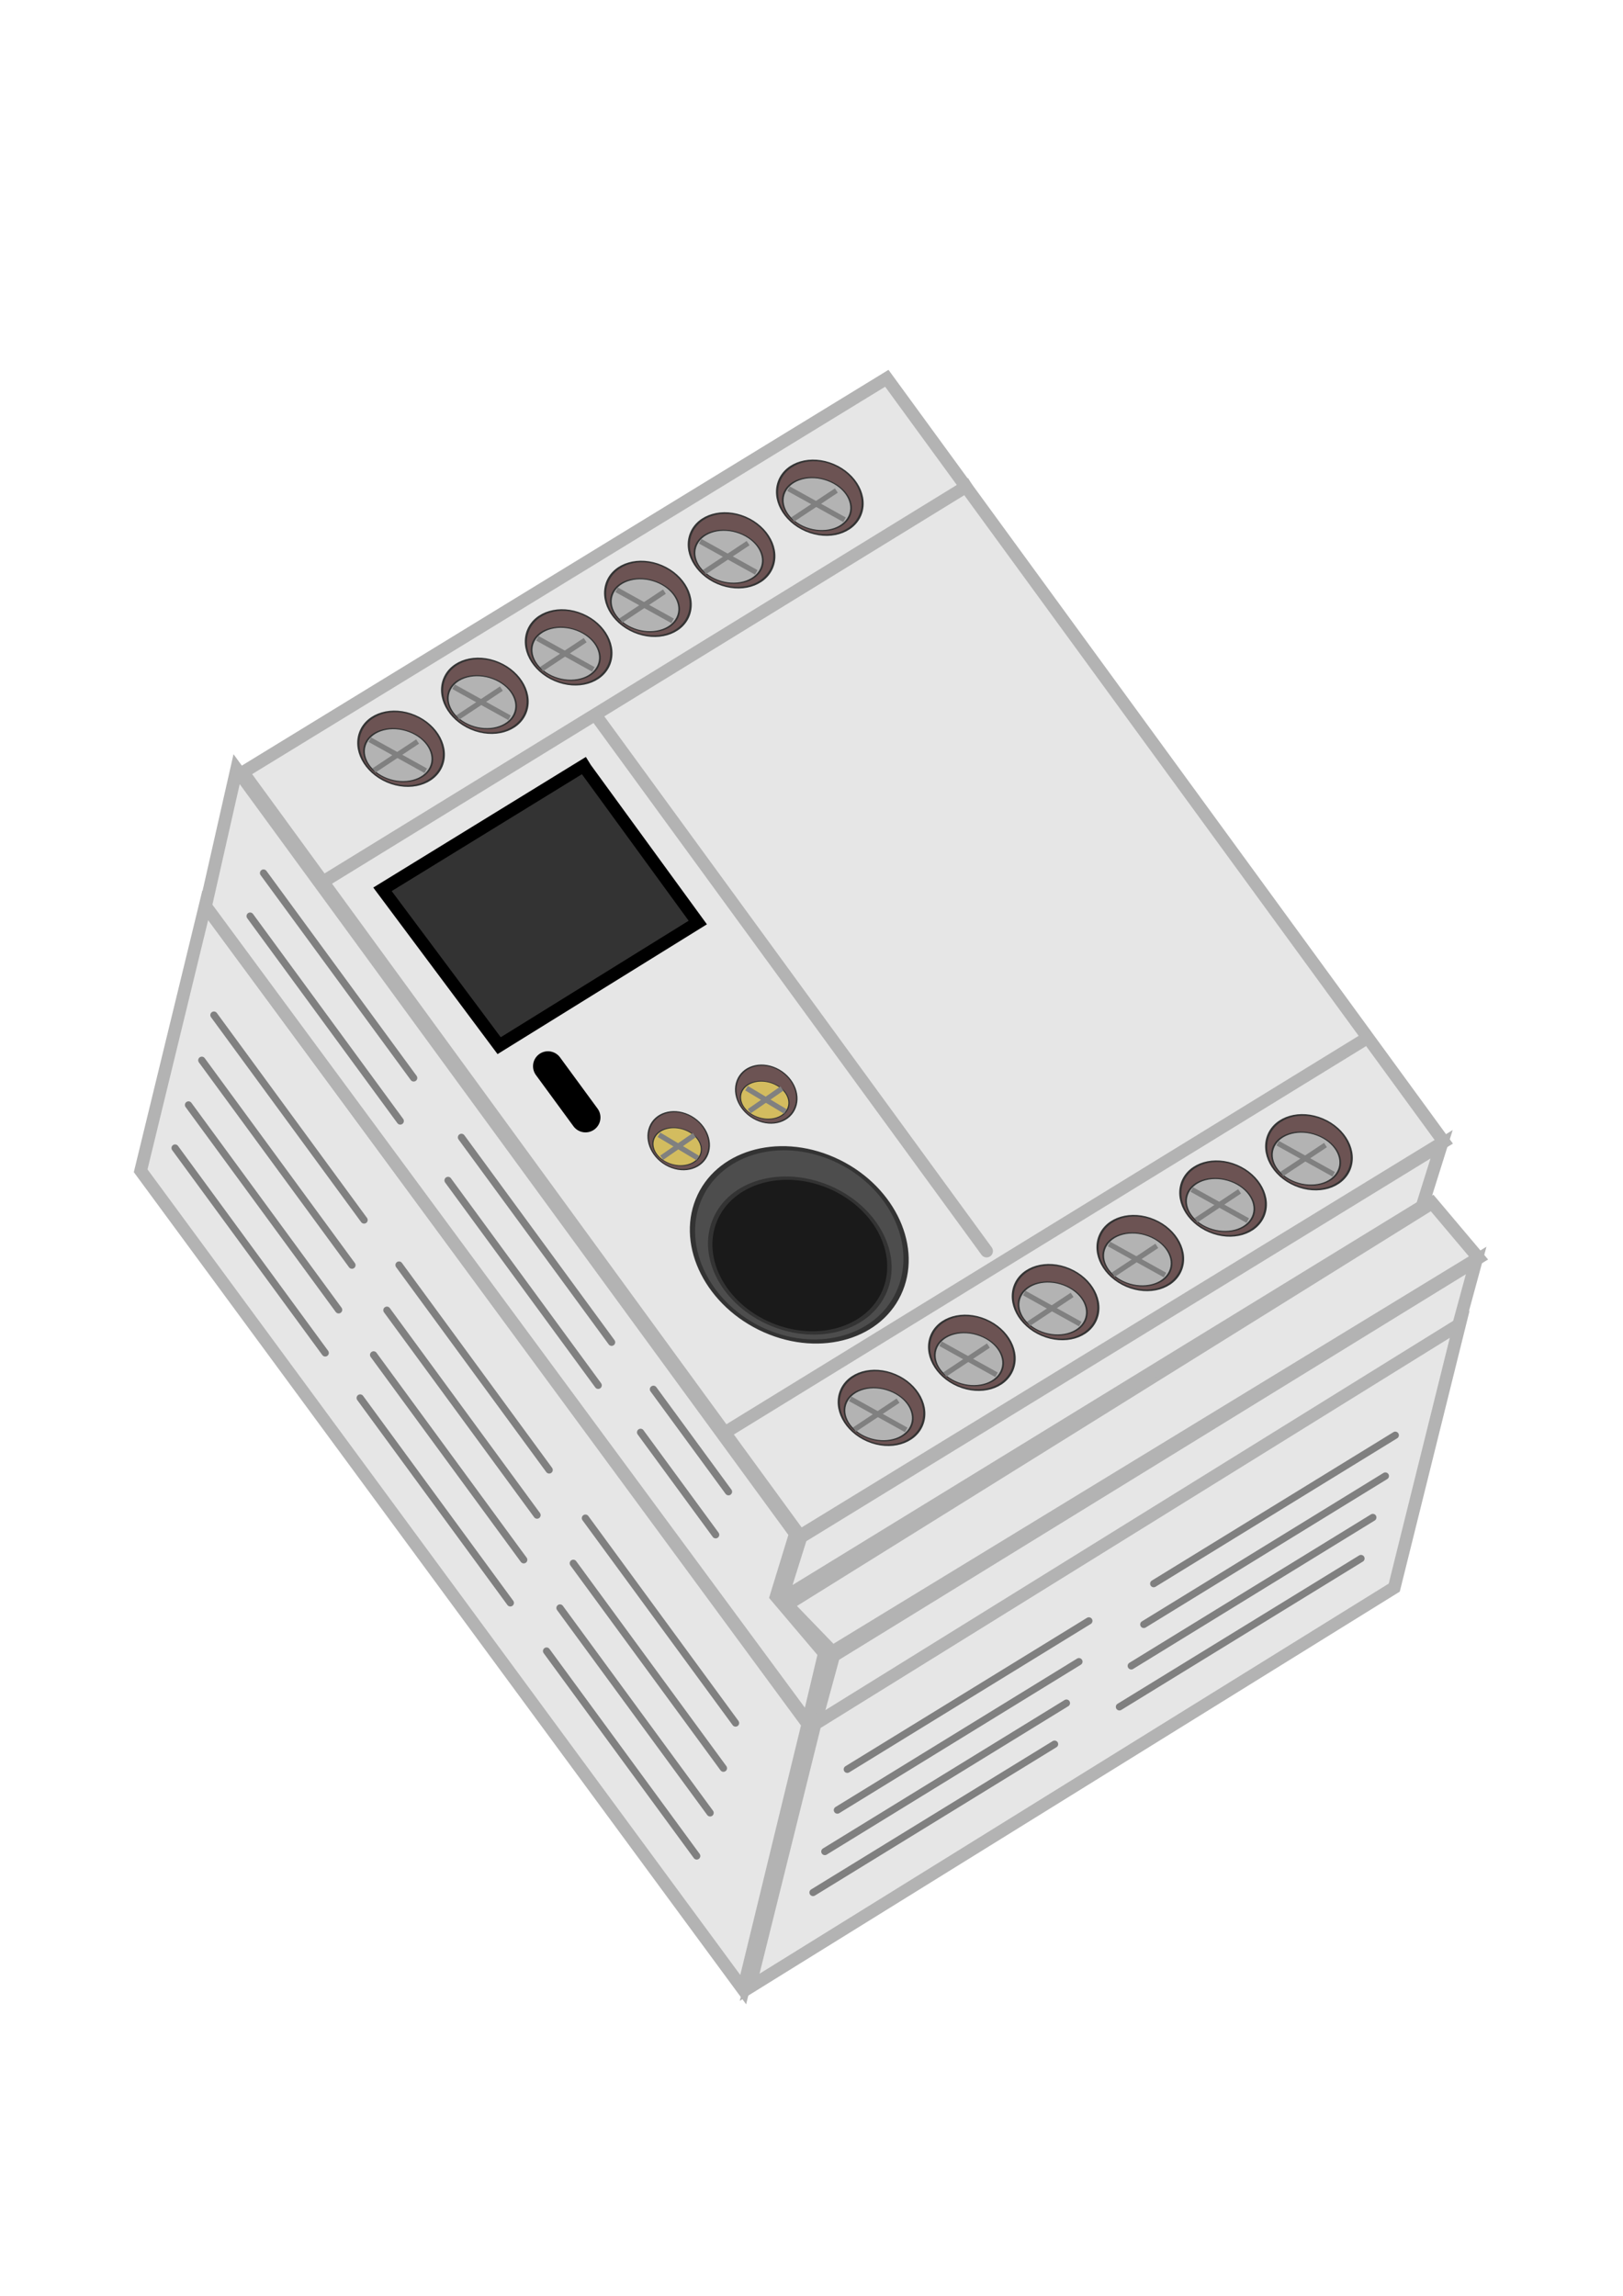 <?xml version="1.0" encoding="UTF-8" standalone="no"?>
<!-- Created with Inkscape (http://www.inkscape.org/) -->
<svg
    xmlns:inkscape="http://www.inkscape.org/namespaces/inkscape"
    xmlns:rdf="http://www.w3.org/1999/02/22-rdf-syntax-ns#"
    xmlns="http://www.w3.org/2000/svg"
    xmlns:cc="http://creativecommons.org/ns#"
    xmlns:dc="http://purl.org/dc/elements/1.1/"
    xmlns:sodipodi="http://sodipodi.sourceforge.net/DTD/sodipodi-0.dtd"
    xmlns:svg="http://www.w3.org/2000/svg"
    xmlns:ns1="http://sozi.baierouge.fr"
    xmlns:xlink="http://www.w3.org/1999/xlink"
    id="svg2"
    sodipodi:docname="FPXC14R.svg"
    viewBox="0 0 744.09 1052.4"
    version="1.1"
    inkscape:version="0.48.0 r9654"
  >
  <sodipodi:namedview
      id="base"
      bordercolor="#666666"
      inkscape:pageshadow="2"
      inkscape:window-y="-4"
      pagecolor="#ffffff"
      inkscape:window-height="719"
      inkscape:window-maximized="1"
      inkscape:zoom="0.24748737"
      inkscape:window-x="-4"
      showgrid="false"
      borderopacity="1.0"
      inkscape:current-layer="layer1"
      inkscape:cx="351.83882"
      inkscape:cy="487.87181"
      showguides="true"
      inkscape:guide-bbox="true"
      inkscape:window-width="1024"
      inkscape:pageopacity="0.0"
      inkscape:document-units="px"
  />
  <g
      id="layer1"
      inkscape:label="Layer 1"
      inkscape:groupmode="layer"
    >
    <g
        id="g6671"
        transform="translate(-12.122 64.65)"
      >
      <path
          id="path3800-4-0-8-5-1-2-9"
          d="m394.34 694.29 294.56-181.17-8.6 31.59-294.56 181.17z"
          sodipodi:nodetypes="ccccc"
          style="color:#000000;stroke:#b3b3b3;stroke-width:5.8;fill:#e6e6e6"
          inkscape:connector-curvature="0"
      />
      <path
          id="path3800-4-0-8-5-1-2-6-3"
          d="m668.7 486.78 21.256 25.178-296.2 180.55-20.839-21.578z"
          sodipodi:nodetypes="ccccc"
          style="color:#000000;stroke:#b3b3b3;stroke-width:5.8;fill:#e6e6e6"
          inkscape:connector-curvature="0"
      />
      <path
          id="path3800-4-0-8-5-1-2-6-33"
          d="m664.09 488.36 8.957-28.507-293.7 180.05-8.957 28.507z"
          sodipodi:nodetypes="ccccc"
          style="color:#000000;stroke:#b3b3b3;stroke-width:5.8;fill:#e6e6e6"
          inkscape:connector-curvature="0"
      />
      <g
          id="g5986"
        >
        <g
            id="g4792"
            transform="translate(-570.96 161.13)"
          >
          <path
              id="path3800-4-0-8-5-1-2-3-2"
              d="m989.66-52.382-295.18 180.62 255.36 349.98 295.16-180.62z"
              sodipodi:nodetypes="ccccc"
              style="color:#000000;stroke:#b3b3b3;stroke-width:5.8;fill:#e6e6e6"
              inkscape:connector-curvature="0"
          />
          <path
              id="path3800-4-0-8-5-1-2-6-31"
              d="m733.07 177.25 295.33-181.43"
              sodipodi:nodetypes="cc"
              style="color:#000000;stroke:#b3b3b3;stroke-width:5.8;fill:#e6e6e6"
              inkscape:connector-curvature="0"
          />
          <path
              id="path3800-4-0-8-5-1-2-6-31-9"
              d="m917.02 429.91 295.38-181.43"
              sodipodi:nodetypes="cc"
              style="color:#000000;stroke:#b3b3b3;stroke-width:5.8;fill:#e6e6e6"
              inkscape:connector-curvature="0"
          />
          <path
              id="path3800-4-0-8-5-1-2-3-2-5"
              d="m855.85 101.62c62.49 85.644 123.38 169.1 179.56 246.08 7.505 10.286 7.504 10.285 0 0z"
              sodipodi:nodetypes="cccc"
              style="color:#000000;stroke:#b3b3b3;stroke-width:5.8;fill:#e6e6e6"
              inkscape:connector-curvature="0"
          />
        </g
        >
        <g
            id="g5386"
          >
          <g
              id="g4864"
              transform="translate(0,-2)"
            >
            <path
                id="path4822"
                sodipodi:rx="23.75"
                sodipodi:ry="29.285715"
                style="color:#000000;stroke:#333333;stroke-width:1.19;fill:#6c5353"
                sodipodi:type="arc"
                d="m456.07 477.72c0 16.174-10.633 29.286-23.75 29.286s-23.75-13.112-23.75-29.286 10.633-29.286 23.75-29.286 23.75 13.112 23.75 29.286z"
                transform="matrix(.781 .333 -.217 .518 300.93 120.3)"
                sodipodi:cy="477.71933"
                sodipodi:cx="432.32144"
            />
            <path
                id="path4822-8"
                sodipodi:rx="23.75"
                sodipodi:ry="29.285715"
                style="color:#000000;stroke:#333333;stroke-width:1.19;fill:#b3b3b3"
                sodipodi:type="arc"
                d="m456.07 477.72c0 16.174-10.633 29.286-23.75 29.286s-23.75-13.112-23.75-29.286 10.633-29.286 23.75-29.286 23.75 13.112 23.75 29.286z"
                transform="matrix(.624 .236 -.173 .368 346.46 236.82)"
                sodipodi:cy="477.71933"
                sodipodi:cx="432.32144"
            />
            <path
                id="path4844"
                sodipodi:nodetypes="cc"
                style="stroke:#808080;stroke-width:2.372;fill:none"
                inkscape:connector-curvature="0"
                d="m520.55 507.56 25.685 14.256"
            />
            <path
                id="path4844-6"
                sodipodi:nodetypes="cc"
                style="stroke:#808080;stroke-width:2.372;fill:none"
                inkscape:connector-curvature="0"
                d="m522.51 521.66 19.971-13.244"
            />
          </g
          >
          <g
              id="g4864-0"
              transform="translate(-38.837 20.486)"
            >
            <path
                id="path4822-2"
                sodipodi:rx="23.75"
                sodipodi:ry="29.285715"
                style="color:#000000;stroke:#333333;stroke-width:1.19;fill:#6c5353"
                sodipodi:type="arc"
                d="m456.07 477.72c0 16.174-10.633 29.286-23.75 29.286s-23.75-13.112-23.75-29.286 10.633-29.286 23.75-29.286 23.75 13.112 23.75 29.286z"
                transform="matrix(.781 .333 -.217 .518 300.93 120.3)"
                sodipodi:cy="477.71933"
                sodipodi:cx="432.32144"
            />
            <path
                id="path4822-8-4"
                sodipodi:rx="23.75"
                sodipodi:ry="29.285715"
                style="color:#000000;stroke:#333333;stroke-width:1.19;fill:#b3b3b3"
                sodipodi:type="arc"
                d="m456.07 477.72c0 16.174-10.633 29.286-23.75 29.286s-23.75-13.112-23.75-29.286 10.633-29.286 23.75-29.286 23.75 13.112 23.75 29.286z"
                transform="matrix(.624 .236 -.173 .368 346.46 236.82)"
                sodipodi:cy="477.71933"
                sodipodi:cx="432.32144"
            />
            <path
                id="path4844-8"
                sodipodi:nodetypes="cc"
                style="stroke:#808080;stroke-width:2.372;fill:none"
                inkscape:connector-curvature="0"
                d="m520.55 507.56 25.685 14.256"
            />
            <path
                id="path4844-6-6"
                sodipodi:nodetypes="cc"
                style="stroke:#808080;stroke-width:2.372;fill:none"
                inkscape:connector-curvature="0"
                d="m522.51 521.66 19.971-13.244"
            />
          </g
          >
          <g
              id="g4864-5"
              transform="translate(-77.222 43.719)"
            >
            <path
                id="path4822-0"
                sodipodi:rx="23.75"
                sodipodi:ry="29.285715"
                style="color:#000000;stroke:#333333;stroke-width:1.19;fill:#6c5353"
                sodipodi:type="arc"
                d="m456.07 477.72c0 16.174-10.633 29.286-23.75 29.286s-23.75-13.112-23.75-29.286 10.633-29.286 23.75-29.286 23.75 13.112 23.75 29.286z"
                transform="matrix(.781 .333 -.217 .518 300.93 120.3)"
                sodipodi:cy="477.71933"
                sodipodi:cx="432.32144"
            />
            <path
                id="path4822-8-9"
                sodipodi:rx="23.75"
                sodipodi:ry="29.285715"
                style="color:#000000;stroke:#333333;stroke-width:1.19;fill:#b3b3b3"
                sodipodi:type="arc"
                d="m456.07 477.72c0 16.174-10.633 29.286-23.75 29.286s-23.75-13.112-23.75-29.286 10.633-29.286 23.75-29.286 23.75 13.112 23.75 29.286z"
                transform="matrix(.624 .236 -.173 .368 346.46 236.82)"
                sodipodi:cy="477.71933"
                sodipodi:cx="432.32144"
            />
            <path
                id="path4844-0"
                sodipodi:nodetypes="cc"
                style="stroke:#808080;stroke-width:2.372;fill:none"
                inkscape:connector-curvature="0"
                d="m520.55 507.56 25.685 14.256"
            />
            <path
                id="path4844-6-0"
                sodipodi:nodetypes="cc"
                style="stroke:#808080;stroke-width:2.372;fill:none"
                inkscape:connector-curvature="0"
                d="m522.51 521.66 19.971-13.244"
            />
          </g
          >
          <g
              id="g4864-6"
              transform="translate(-118.64 68.973)"
            >
            <path
                id="path4822-1"
                sodipodi:rx="23.75"
                sodipodi:ry="29.285715"
                style="color:#000000;stroke:#333333;stroke-width:1.19;fill:#6c5353"
                sodipodi:type="arc"
                d="m456.07 477.72c0 16.174-10.633 29.286-23.75 29.286s-23.75-13.112-23.75-29.286 10.633-29.286 23.75-29.286 23.75 13.112 23.75 29.286z"
                transform="matrix(.781 .333 -.217 .518 300.93 120.3)"
                sodipodi:cy="477.71933"
                sodipodi:cx="432.32144"
            />
            <path
                id="path4822-8-3"
                sodipodi:rx="23.75"
                sodipodi:ry="29.285715"
                style="color:#000000;stroke:#333333;stroke-width:1.19;fill:#b3b3b3"
                sodipodi:type="arc"
                d="m456.07 477.72c0 16.174-10.633 29.286-23.75 29.286s-23.75-13.112-23.75-29.286 10.633-29.286 23.75-29.286 23.75 13.112 23.75 29.286z"
                transform="matrix(.624 .236 -.173 .368 346.46 236.82)"
                sodipodi:cy="477.71933"
                sodipodi:cx="432.32144"
            />
            <path
                id="path4844-89"
                sodipodi:nodetypes="cc"
                style="stroke:#808080;stroke-width:2.372;fill:none"
                inkscape:connector-curvature="0"
                d="m520.55 507.56 25.685 14.256"
            />
            <path
                id="path4844-6-3"
                sodipodi:nodetypes="cc"
                style="stroke:#808080;stroke-width:2.372;fill:none"
                inkscape:connector-curvature="0"
                d="m522.51 521.66 19.971-13.244"
            />
          </g
          >
          <g
              id="g4864-4"
              transform="translate(37.955 -26.971)"
            >
            <path
                id="path4822-4"
                sodipodi:rx="23.75"
                sodipodi:ry="29.285715"
                style="color:#000000;stroke:#333333;stroke-width:1.19;fill:#6c5353"
                sodipodi:type="arc"
                d="m456.07 477.72c0 16.174-10.633 29.286-23.75 29.286s-23.75-13.112-23.75-29.286 10.633-29.286 23.75-29.286 23.75 13.112 23.75 29.286z"
                transform="matrix(.781 .333 -.217 .518 300.93 120.3)"
                sodipodi:cy="477.71933"
                sodipodi:cx="432.32144"
            />
            <path
                id="path4822-8-6"
                sodipodi:rx="23.75"
                sodipodi:ry="29.285715"
                style="color:#000000;stroke:#333333;stroke-width:1.19;fill:#b3b3b3"
                sodipodi:type="arc"
                d="m456.07 477.72c0 16.174-10.633 29.286-23.75 29.286s-23.75-13.112-23.75-29.286 10.633-29.286 23.75-29.286 23.75 13.112 23.75 29.286z"
                transform="matrix(.624 .236 -.173 .368 346.46 236.82)"
                sodipodi:cy="477.71933"
                sodipodi:cx="432.32144"
            />
            <path
                id="path4844-06"
                sodipodi:nodetypes="cc"
                style="stroke:#808080;stroke-width:2.372;fill:none"
                inkscape:connector-curvature="0"
                d="m520.55 507.56 25.685 14.256"
            />
            <path
                id="path4844-6-61"
                sodipodi:nodetypes="cc"
                style="stroke:#808080;stroke-width:2.372;fill:none"
                inkscape:connector-curvature="0"
                d="m522.51 521.66 19.971-13.244"
            />
          </g
          >
          <g
              id="g4864-8"
              transform="translate(77.331 -48.205)"
            >
            <path
                id="path4822-49"
                sodipodi:rx="23.75"
                sodipodi:ry="29.285715"
                style="color:#000000;stroke:#333333;stroke-width:1.19;fill:#6c5353"
                sodipodi:type="arc"
                d="m456.07 477.72c0 16.174-10.633 29.286-23.75 29.286s-23.75-13.112-23.75-29.286 10.633-29.286 23.75-29.286 23.75 13.112 23.75 29.286z"
                transform="matrix(.781 .333 -.217 .518 300.93 120.3)"
                sodipodi:cy="477.71933"
                sodipodi:cx="432.32144"
            />
            <path
                id="path4822-8-63"
                sodipodi:rx="23.75"
                sodipodi:ry="29.285715"
                style="color:#000000;stroke:#333333;stroke-width:1.19;fill:#b3b3b3"
                sodipodi:type="arc"
                d="m456.07 477.72c0 16.174-10.633 29.286-23.75 29.286s-23.75-13.112-23.75-29.286 10.633-29.286 23.75-29.286 23.75 13.112 23.75 29.286z"
                transform="matrix(.624 .236 -.173 .368 346.46 236.82)"
                sodipodi:cy="477.71933"
                sodipodi:cx="432.32144"
            />
            <path
                id="path4844-7"
                sodipodi:nodetypes="cc"
                style="stroke:#808080;stroke-width:2.372;fill:none"
                inkscape:connector-curvature="0"
                d="m520.55 507.56 25.685 14.256"
            />
            <path
                id="path4844-6-8"
                sodipodi:nodetypes="cc"
                style="stroke:#808080;stroke-width:2.372;fill:none"
                inkscape:connector-curvature="0"
                d="m522.51 521.66 19.971-13.244"
            />
          </g
          >
        </g
        >
        <g
            id="g5354"
          >
          <g
              id="g4864-6-4"
              transform="translate(-338.91 -233.16)"
            >
            <path
                id="path4822-1-2"
                sodipodi:rx="23.75"
                sodipodi:ry="29.285715"
                style="color:#000000;stroke:#333333;stroke-width:1.19;fill:#6c5353"
                sodipodi:type="arc"
                d="m456.07 477.72c0 16.174-10.633 29.286-23.75 29.286s-23.75-13.112-23.75-29.286 10.633-29.286 23.75-29.286 23.75 13.112 23.75 29.286z"
                transform="matrix(.781 .333 -.217 .518 300.93 120.3)"
                sodipodi:cy="477.71933"
                sodipodi:cx="432.32144"
            />
            <path
                id="path4822-8-3-9"
                sodipodi:rx="23.75"
                sodipodi:ry="29.285715"
                style="color:#000000;stroke:#333333;stroke-width:1.19;fill:#b3b3b3"
                sodipodi:type="arc"
                d="m456.07 477.72c0 16.174-10.633 29.286-23.75 29.286s-23.75-13.112-23.75-29.286 10.633-29.286 23.75-29.286 23.75 13.112 23.75 29.286z"
                transform="matrix(.624 .236 -.173 .368 346.46 236.82)"
                sodipodi:cy="477.71933"
                sodipodi:cx="432.32144"
            />
            <path
                id="path4844-89-3"
                sodipodi:nodetypes="cc"
                style="stroke:#808080;stroke-width:2.372;fill:none"
                inkscape:connector-curvature="0"
                d="m520.55 507.56 25.685 14.256"
            />
            <path
                id="path4844-6-3-0"
                sodipodi:nodetypes="cc"
                style="stroke:#808080;stroke-width:2.372;fill:none"
                inkscape:connector-curvature="0"
                d="m522.51 521.66 19.971-13.244"
            />
          </g
          >
          <g
              id="g4864-6-7"
              transform="translate(-300.49 -257.43)"
            >
            <path
                id="path4822-1-7"
                sodipodi:rx="23.75"
                sodipodi:ry="29.285715"
                style="color:#000000;stroke:#333333;stroke-width:1.19;fill:#6c5353"
                sodipodi:type="arc"
                d="m456.07 477.72c0 16.174-10.633 29.286-23.75 29.286s-23.75-13.112-23.75-29.286 10.633-29.286 23.75-29.286 23.75 13.112 23.75 29.286z"
                transform="matrix(.781 .333 -.217 .518 300.93 120.3)"
                sodipodi:cy="477.71933"
                sodipodi:cx="432.32144"
            />
            <path
                id="path4822-8-3-8"
                sodipodi:rx="23.75"
                sodipodi:ry="29.285715"
                style="color:#000000;stroke:#333333;stroke-width:1.19;fill:#b3b3b3"
                sodipodi:type="arc"
                d="m456.07 477.72c0 16.174-10.633 29.286-23.75 29.286s-23.75-13.112-23.75-29.286 10.633-29.286 23.75-29.286 23.75 13.112 23.75 29.286z"
                transform="matrix(.624 .236 -.173 .368 346.46 236.82)"
                sodipodi:cy="477.71933"
                sodipodi:cx="432.32144"
            />
            <path
                id="path4844-89-7"
                sodipodi:nodetypes="cc"
                style="stroke:#808080;stroke-width:2.372;fill:none"
                inkscape:connector-curvature="0"
                d="m520.55 507.56 25.685 14.256"
            />
            <path
                id="path4844-6-3-3"
                sodipodi:nodetypes="cc"
                style="stroke:#808080;stroke-width:2.372;fill:none"
                inkscape:connector-curvature="0"
                d="m522.51 521.66 19.971-13.244"
            />
          </g
          >
          <g
              id="g4864-6-0"
              transform="translate(-262.08 -279.63)"
            >
            <path
                id="path4822-1-3"
                sodipodi:rx="23.75"
                sodipodi:ry="29.285715"
                style="color:#000000;stroke:#333333;stroke-width:1.19;fill:#6c5353"
                sodipodi:type="arc"
                d="m456.07 477.72c0 16.174-10.633 29.286-23.75 29.286s-23.75-13.112-23.75-29.286 10.633-29.286 23.75-29.286 23.75 13.112 23.75 29.286z"
                transform="matrix(.781 .333 -.217 .518 300.93 120.3)"
                sodipodi:cy="477.71933"
                sodipodi:cx="432.32144"
            />
            <path
                id="path4822-8-3-82"
                sodipodi:rx="23.75"
                sodipodi:ry="29.285715"
                style="color:#000000;stroke:#333333;stroke-width:1.19;fill:#b3b3b3"
                sodipodi:type="arc"
                d="m456.07 477.72c0 16.174-10.633 29.286-23.75 29.286s-23.75-13.112-23.75-29.286 10.633-29.286 23.75-29.286 23.75 13.112 23.75 29.286z"
                transform="matrix(.624 .236 -.173 .368 346.46 236.82)"
                sodipodi:cy="477.71933"
                sodipodi:cx="432.32144"
            />
            <path
                id="path4844-89-5"
                sodipodi:nodetypes="cc"
                style="stroke:#808080;stroke-width:2.372;fill:none"
                inkscape:connector-curvature="0"
                d="m520.55 507.56 25.685 14.256"
            />
            <path
                id="path4844-6-3-2"
                sodipodi:nodetypes="cc"
                style="stroke:#808080;stroke-width:2.372;fill:none"
                inkscape:connector-curvature="0"
                d="m522.51 521.66 19.971-13.244"
            />
          </g
          >
          <g
              id="g4864-6-03"
              transform="translate(-225.74 -301.87)"
            >
            <path
                id="path4822-1-72"
                sodipodi:rx="23.75"
                sodipodi:ry="29.285715"
                style="color:#000000;stroke:#333333;stroke-width:1.19;fill:#6c5353"
                sodipodi:type="arc"
                d="m456.07 477.72c0 16.174-10.633 29.286-23.75 29.286s-23.75-13.112-23.75-29.286 10.633-29.286 23.75-29.286 23.75 13.112 23.75 29.286z"
                transform="matrix(.781 .333 -.217 .518 300.93 120.3)"
                sodipodi:cy="477.71933"
                sodipodi:cx="432.32144"
            />
            <path
                id="path4822-8-3-97"
                sodipodi:rx="23.75"
                sodipodi:ry="29.285715"
                style="color:#000000;stroke:#333333;stroke-width:1.19;fill:#b3b3b3"
                sodipodi:type="arc"
                d="m456.07 477.72c0 16.174-10.633 29.286-23.75 29.286s-23.75-13.112-23.75-29.286 10.633-29.286 23.75-29.286 23.75 13.112 23.75 29.286z"
                transform="matrix(.624 .236 -.173 .368 346.46 236.82)"
                sodipodi:cy="477.71933"
                sodipodi:cx="432.32144"
            />
            <path
                id="path4844-89-53"
                sodipodi:nodetypes="cc"
                style="stroke:#808080;stroke-width:2.372;fill:none"
                inkscape:connector-curvature="0"
                d="m520.55 507.56 25.685 14.256"
            />
            <path
                id="path4844-6-3-4"
                sodipodi:nodetypes="cc"
                style="stroke:#808080;stroke-width:2.372;fill:none"
                inkscape:connector-curvature="0"
                d="m522.51 521.66 19.971-13.244"
            />
          </g
          >
          <g
              id="g4864-6-3"
              transform="translate(-187.39 -324.1)"
            >
            <path
                id="path4822-1-21"
                sodipodi:rx="23.75"
                sodipodi:ry="29.285715"
                style="color:#000000;stroke:#333333;stroke-width:1.19;fill:#6c5353"
                sodipodi:type="arc"
                d="m456.07 477.72c0 16.174-10.633 29.286-23.75 29.286s-23.75-13.112-23.75-29.286 10.633-29.286 23.75-29.286 23.75 13.112 23.75 29.286z"
                transform="matrix(.781 .333 -.217 .518 300.93 120.3)"
                sodipodi:cy="477.71933"
                sodipodi:cx="432.32144"
            />
            <path
                id="path4822-8-3-1"
                sodipodi:rx="23.75"
                sodipodi:ry="29.285715"
                style="color:#000000;stroke:#333333;stroke-width:1.19;fill:#b3b3b3"
                sodipodi:type="arc"
                d="m456.07 477.72c0 16.174-10.633 29.286-23.75 29.286s-23.75-13.112-23.75-29.286 10.633-29.286 23.75-29.286 23.75 13.112 23.75 29.286z"
                transform="matrix(.624 .236 -.173 .368 346.46 236.82)"
                sodipodi:cy="477.71933"
                sodipodi:cx="432.32144"
            />
            <path
                id="path4844-89-32"
                sodipodi:nodetypes="cc"
                style="stroke:#808080;stroke-width:2.372;fill:none"
                inkscape:connector-curvature="0"
                d="m520.55 507.56 25.685 14.256"
            />
            <path
                id="path4844-6-3-5"
                sodipodi:nodetypes="cc"
                style="stroke:#808080;stroke-width:2.372;fill:none"
                inkscape:connector-curvature="0"
                d="m522.51 521.66 19.971-13.244"
            />
          </g
          >
          <g
              id="g4864-6-3-5"
              transform="translate(-146.92 -348.22)"
            >
            <path
                id="path4822-1-21-4"
                sodipodi:rx="23.75"
                sodipodi:ry="29.285715"
                style="color:#000000;stroke:#333333;stroke-width:1.19;fill:#6c5353"
                sodipodi:type="arc"
                d="m456.07 477.72c0 16.174-10.633 29.286-23.75 29.286s-23.75-13.112-23.75-29.286 10.633-29.286 23.75-29.286 23.75 13.112 23.75 29.286z"
                transform="matrix(.781 .333 -.217 .518 300.93 120.3)"
                sodipodi:cy="477.71933"
                sodipodi:cx="432.32144"
            />
            <path
                id="path4822-8-3-1-2"
                sodipodi:rx="23.75"
                sodipodi:ry="29.285715"
                style="color:#000000;stroke:#333333;stroke-width:1.19;fill:#b3b3b3"
                sodipodi:type="arc"
                d="m456.07 477.72c0 16.174-10.633 29.286-23.75 29.286s-23.75-13.112-23.75-29.286 10.633-29.286 23.75-29.286 23.75 13.112 23.75 29.286z"
                transform="matrix(.624 .236 -.173 .368 346.46 236.82)"
                sodipodi:cy="477.71933"
                sodipodi:cx="432.32144"
            />
            <path
                id="path4844-89-32-5"
                sodipodi:nodetypes="cc"
                style="stroke:#808080;stroke-width:2.372;fill:none"
                inkscape:connector-curvature="0"
                d="m520.55 507.56 25.685 14.256"
            />
            <path
                id="path4844-6-3-5-3"
                sodipodi:nodetypes="cc"
                style="stroke:#808080;stroke-width:2.372;fill:none"
                inkscape:connector-curvature="0"
                d="m522.51 521.66 19.971-13.244"
            />
          </g
          >
        </g
        >
        <g
            id="g5422"
          >
          <g
              id="g5099"
            >
            <path
                id="path4822-1-1"
                sodipodi:rx="23.75"
                sodipodi:ry="29.285715"
                style="color:#000000;stroke:#333333;stroke-width:1.19;fill:#6c5353"
                sodipodi:type="arc"
                d="m456.07 477.72c0 16.174-10.633 29.286-23.75 29.286s-23.75-13.112-23.75-29.286 10.633-29.286 23.75-29.286 23.75 13.112 23.75 29.286z"
                transform="matrix(.557 .258 -.155 .402 156.52 154.63)"
                sodipodi:cy="477.71933"
                sodipodi:cx="432.32144"
            />
            <path
                id="path4822-8-3-2"
                sodipodi:rx="23.75"
                sodipodi:ry="29.285715"
                style="color:#000000;stroke:#333333;stroke-width:1.19;fill:#d3bc5f"
                sodipodi:type="arc"
                d="m456.07 477.72c0 16.174-10.633 29.286-23.75 29.286s-23.75-13.112-23.75-29.286 10.633-29.286 23.75-29.286 23.75 13.112 23.75 29.286z"
                transform="matrix(.443 .169 -.123 .263 189.81 262.27)"
                sodipodi:cy="477.71933"
                sodipodi:cx="432.32144"
            />
            <path
                id="path4844-89-2"
                sodipodi:nodetypes="cc"
                style="stroke:#808080;stroke-width:2.372;fill:none"
                inkscape:connector-curvature="0"
                d="m314.23 455.5 17.828 10.685"
            />
            <path
                id="path4844-6-3-26"
                sodipodi:nodetypes="cc"
                style="stroke:#808080;stroke-width:2.372;fill:none"
                inkscape:connector-curvature="0"
                d="m315.48 466.04 14.971-10.386"
            />
          </g
          >
          <g
              id="g5099-7"
              transform="translate(40.151 -21.342)"
            >
            <path
                id="path4822-1-1-9"
                sodipodi:rx="23.75"
                sodipodi:ry="29.285715"
                style="color:#000000;stroke:#333333;stroke-width:1.19;fill:#6c5353"
                sodipodi:type="arc"
                d="m456.07 477.72c0 16.174-10.633 29.286-23.75 29.286s-23.75-13.112-23.75-29.286 10.633-29.286 23.75-29.286 23.75 13.112 23.75 29.286z"
                transform="matrix(.557 .258 -.155 .402 156.52 154.63)"
                sodipodi:cy="477.71933"
                sodipodi:cx="432.32144"
            />
            <path
                id="path4822-8-3-2-0"
                sodipodi:rx="23.75"
                sodipodi:ry="29.285715"
                style="color:#000000;stroke:#333333;stroke-width:1.19;fill:#d3bc5f"
                sodipodi:type="arc"
                d="m456.07 477.72c0 16.174-10.633 29.286-23.75 29.286s-23.75-13.112-23.75-29.286 10.633-29.286 23.75-29.286 23.75 13.112 23.75 29.286z"
                transform="matrix(.443 .169 -.123 .263 189.81 262.27)"
                sodipodi:cy="477.71933"
                sodipodi:cx="432.32144"
            />
            <path
                id="path4844-89-2-5"
                sodipodi:nodetypes="cc"
                style="stroke:#808080;stroke-width:2.372;fill:none"
                inkscape:connector-curvature="0"
                d="m314.23 455.5 17.828 10.685"
            />
            <path
                id="path4844-6-3-26-3"
                sodipodi:nodetypes="cc"
                style="stroke:#808080;stroke-width:2.372;fill:none"
                inkscape:connector-curvature="0"
                d="m315.48 466.04 14.971-10.386"
            />
          </g
          >
          <path
              id="path3800-4-0-8-5-1-2-6-36"
              d="m332.03 358.22-51.447-70.612-0.807-1.308-92.299 56.696 53.485 71.669z"
              sodipodi:nodetypes="cccccc"
              style="color:#000000;stroke:#000000;stroke-width:5.8;fill:#333333"
              inkscape:connector-curvature="0"
          />
          <g
              id="g5418"
            >
            <path
                id="path4822-1-35"
                sodipodi:rx="23.75"
                sodipodi:ry="29.285715"
                style="color:#000000;stroke:#333333;stroke-width:1.19;fill:#4d4d4d"
                sodipodi:type="arc"
                d="m456.07 477.72c0 16.174-10.633 29.286-23.75 29.286s-23.75-13.112-23.75-29.286 10.633-29.286 23.75-29.286 23.75 13.112 23.75 29.286z"
                transform="matrix(1.95 .862 -.542 1.341 -205.54 -507.31)"
                sodipodi:cy="477.71933"
                sodipodi:cx="432.32144"
            />
            <path
                id="path4822-8-3-6"
                sodipodi:rx="23.75"
                sodipodi:ry="29.285715"
                style="color:#000000;stroke:#333333;stroke-width:1.19;fill:#1a1a1a"
                sodipodi:type="arc"
                d="m456.07 477.72c0 16.174-10.633 29.286-23.75 29.286s-23.75-13.112-23.75-29.286 10.633-29.286 23.75-29.286 23.75 13.112 23.75 29.286z"
                transform="matrix(1.636 .69 -.455 1.074 -111.1 -300.51)"
                sodipodi:cy="477.71933"
                sodipodi:cx="432.32144"
            />
          </g
          >
          <path
              id="path3800-4-0-8-5-1-5"
              d="m263.35 424.08 17.21 23.482"
              sodipodi:nodetypes="cc"
              style="color:#000000;stroke:#000000;stroke-linecap:round;stroke-width:13.7;fill:#cccccc"
              inkscape:connector-curvature="0"
          />
        </g
        >
      </g
      >
      <g
          id="g6116"
        >
        <path
            id="path3800-4-0-5-1"
            sodipodi:nodetypes="ccccc"
            style="color:#000000;stroke:#b3b3b3;stroke-width:5.8;fill:#e6e6e6"
            inkscape:connector-curvature="0"
            d="m352.86 847.36-276.25-375.35 29.62-121.72 276.25 375.36z"
        />
        <g
            id="g6099"
          >
          <g
              id="g6093"
            >
            <path
                id="path3800-4-0-8-5-1-8"
                sodipodi:nodetypes="cc"
                style="color:#000000;stroke:#808080;stroke-linecap:round;stroke-width:3.3;fill:#cccccc"
                inkscape:connector-curvature="0"
                d="m262.7 692.16 68.839 93.929"
            />
            <path
                id="path3800-4-0-8-5-1-8-9"
                sodipodi:nodetypes="cc"
                style="color:#000000;stroke:#808080;stroke-linecap:round;stroke-width:3.3;fill:#cccccc"
                inkscape:connector-curvature="0"
                d="m268.85 672.41 68.839 93.929"
            />
            <path
                id="path3800-4-0-8-5-1-8-9-0"
                sodipodi:nodetypes="cc"
                style="color:#000000;stroke:#808080;stroke-linecap:round;stroke-width:3.3;fill:#cccccc"
                inkscape:connector-curvature="0"
                d="m280.51 631.23 68.839 93.929"
            />
            <path
                id="path3800-4-0-8-5-1-8-9-8"
                sodipodi:nodetypes="cc"
                style="color:#000000;stroke:#808080;stroke-linecap:round;stroke-width:3.3;fill:#cccccc"
                inkscape:connector-curvature="0"
                d="m274.95 651.93 68.839 93.929"
            />
          </g
          >
          <g
              id="g5505-1"
              style="color:#000000;stroke:#808080;stroke-linecap:round;stroke-width:3.3;fill:#cccccc"
              transform="translate(-107.45 -152.01)"
            >
            <path
                id="path3800-4-0-8-5-1-8-4"
                sodipodi:nodetypes="cc"
                style="color:#000000;stroke:#808080;stroke-linecap:round;stroke-width:3.3;fill:#cccccc"
                inkscape:connector-curvature="0"
                d="m284.7 728.16 68.839 93.929"
            />
            <path
                id="path3800-4-0-8-5-1-8-9-7"
                sodipodi:nodetypes="cc"
                style="color:#000000;stroke:#808080;stroke-linecap:round;stroke-width:3.3;fill:#cccccc"
                inkscape:connector-curvature="0"
                d="m290.85 708.41 68.839 93.929"
            />
            <path
                id="path3800-4-0-8-5-1-8-9-8-5"
                sodipodi:nodetypes="cc"
                style="color:#000000;stroke:#808080;stroke-linecap:round;stroke-width:3.3;fill:#cccccc"
                inkscape:connector-curvature="0"
                d="m296.95 687.93 68.839 93.929"
            />
            <path
                id="path3800-4-0-8-5-1-8-9-0-5"
                sodipodi:nodetypes="cc"
                style="color:#000000;stroke:#808080;stroke-linecap:round;stroke-width:3.3;fill:#cccccc"
                inkscape:connector-curvature="0"
                d="m302.51 667.23 68.839 93.929"
            />
          </g
          >
          <g
              id="g5505-4"
              style="color:#000000;stroke:#808080;stroke-linecap:round;stroke-width:3.3;fill:#cccccc"
              transform="translate(-192.31 -266.58)"
            >
            <path
                id="path3800-4-0-8-5-1-8-5"
                sodipodi:nodetypes="cc"
                style="color:#000000;stroke:#808080;stroke-linecap:round;stroke-width:3.3;fill:#cccccc"
                inkscape:connector-curvature="0"
                d="m284.7 728.16 68.839 93.929"
            />
            <path
                id="path3800-4-0-8-5-1-8-9-04"
                sodipodi:nodetypes="cc"
                style="color:#000000;stroke:#808080;stroke-linecap:round;stroke-width:3.3;fill:#cccccc"
                inkscape:connector-curvature="0"
                d="m290.85 708.41 68.839 93.929"
            />
            <path
                id="path3800-4-0-8-5-1-8-9-8-4"
                sodipodi:nodetypes="cc"
                style="color:#000000;stroke:#808080;stroke-linecap:round;stroke-width:3.3;fill:#cccccc"
                inkscape:connector-curvature="0"
                d="m296.95 687.93 68.839 93.929"
            />
            <path
                id="path3800-4-0-8-5-1-8-9-0-0"
                sodipodi:nodetypes="cc"
                style="color:#000000;stroke:#808080;stroke-linecap:round;stroke-width:3.3;fill:#cccccc"
                inkscape:connector-curvature="0"
                d="m302.51 667.23 68.839 93.929"
            />
          </g
          >
        </g
        >
      </g
      >
      <g
          id="g6395"
        >
        <path
            id="path3800-4-0-8-5-1-2"
            sodipodi:nodetypes="ccccccc"
            style="color:#000000;stroke:#b3b3b3;stroke-width:5.8;fill:#e6e6e6"
            inkscape:connector-curvature="0"
            d="m390.03 693.18-22.09-26.05 8.82-28.73-256.16-350.48-14.22 62.76 276.13 374.19z"
        />
        <g
            id="g5963"
          >
          <g
              id="g6384"
            >
            <g
                id="g5635"
                transform="translate(169.43 -188)"
              >
              <path
                  id="path3800-4-0-8-5-1-8-4-6"
                  d="m48.106 664.43 68.839 93.929"
                  sodipodi:nodetypes="cc"
                  style="color:#000000;stroke:#808080;stroke-linecap:round;stroke-width:3.3;fill:#cccccc"
                  inkscape:connector-curvature="0"
              />
              <path
                  id="path3800-4-0-8-5-1-8-9-7-6"
                  d="m54.252 644.69 68.839 93.929"
                  sodipodi:nodetypes="cc"
                  style="color:#000000;stroke:#808080;stroke-linecap:round;stroke-width:3.3;fill:#cccccc"
                  inkscape:connector-curvature="0"
              />
            </g
            >
            <g
                id="g5635-6"
                transform="translate(78.687 -309.16)"
              >
              <path
                  id="path3800-4-0-8-5-1-8-4-6-8"
                  d="m48.106 664.43 68.839 93.929"
                  sodipodi:nodetypes="cc"
                  style="color:#000000;stroke:#808080;stroke-linecap:round;stroke-width:3.3;fill:#cccccc"
                  inkscape:connector-curvature="0"
              />
              <path
                  id="path3800-4-0-8-5-1-8-9-7-6-8"
                  d="m54.252 644.69 68.839 93.929"
                  sodipodi:nodetypes="cc"
                  style="color:#000000;stroke:#808080;stroke-linecap:round;stroke-width:3.3;fill:#cccccc"
                  inkscape:connector-curvature="0"
              />
            </g
            >
            <g
                id="g5746-9"
                transform="translate(230.16 -191.29)"
              >
              <path
                  id="path3800-4-0-8-5-1-8-4-6-6-2"
                  d="m75.644 783.19 17.21 23.482 17.21 23.482"
                  sodipodi:nodetypes="ccc"
                  style="color:#000000;stroke:#808080;stroke-linecap:round;stroke-width:3.3;fill:#cccccc"
                  inkscape:connector-curvature="0"
              />
              <path
                  id="path3800-4-0-8-5-1-8-4-6-6-6-8"
                  d="m81.533 763.46 17.21 23.482 17.21 23.482"
                  sodipodi:nodetypes="ccc"
                  style="color:#000000;stroke:#808080;stroke-linecap:round;stroke-width:3.3;fill:#cccccc"
                  inkscape:connector-curvature="0"
              />
            </g
            >
          </g
          >
        </g
        >
      </g
      >
      <g
          id="g6135"
        >
        <path
            id="path3800-4-0-8-5-1-2-6-2"
            sodipodi:nodetypes="ccccc"
            style="color:#000000;stroke:#b3b3b3;stroke-width:5.8;fill:#e6e6e6"
            inkscape:connector-curvature="0"
            d="m681.34 542.36-30 120.72-295.54 183.21 30-120.71z"
        />
        <g
            id="g5974"
          >
          <g
              id="g5903"
              transform="translate(38.571 -206.86)"
            >
            <path
                id="path3800-4-0-8-5-1-2-6-0"
                sodipodi:nodetypes="cc"
                style="color:#000000;stroke:#808080;stroke-linecap:round;stroke-width:3.3;fill:#cccccc"
                inkscape:connector-curvature="0"
                d="m346.29 1009.7 110.75-68"
            />
            <path
                id="path3800-4-0-8-5-1-2-6-0-6"
                sodipodi:nodetypes="cc"
                style="color:#000000;stroke:#808080;stroke-linecap:round;stroke-width:3.3;fill:#cccccc"
                inkscape:connector-curvature="0"
                d="m351.71 990.92 110.76-68.04"
            />
            <path
                id="path3800-4-0-8-5-1-2-6-0-6-9"
                sodipodi:nodetypes="cc"
                style="color:#000000;stroke:#808080;stroke-linecap:round;stroke-width:3.3;fill:#cccccc"
                inkscape:connector-curvature="0"
                d="m357.46 971.92 110.75-68.04"
            />
            <path
                id="path3800-4-0-8-5-1-2-6-0-6-6"
                sodipodi:nodetypes="cc"
                style="color:#000000;stroke:#808080;stroke-linecap:round;stroke-width:3.3;fill:#cccccc"
                inkscape:connector-curvature="0"
                d="m362 953.23 110.76-68.04"
            />
          </g
          >
          <g
              id="g5903-1"
              transform="translate(179.05 -291.96)"
            >
            <path
                id="path3800-4-0-8-5-1-2-6-0-2"
                sodipodi:nodetypes="cc"
                style="color:#000000;stroke:#808080;stroke-linecap:round;stroke-width:3.3;fill:#cccccc"
                inkscape:connector-curvature="0"
                d="m346.29 1009.7 110.75-68"
            />
            <path
                id="path3800-4-0-8-5-1-2-6-0-6-8"
                sodipodi:nodetypes="cc"
                style="color:#000000;stroke:#808080;stroke-linecap:round;stroke-width:3.3;fill:#cccccc"
                inkscape:connector-curvature="0"
                d="m351.71 990.92 110.76-68.04"
            />
            <path
                id="path3800-4-0-8-5-1-2-6-0-6-9-8"
                sodipodi:nodetypes="cc"
                style="color:#000000;stroke:#808080;stroke-linecap:round;stroke-width:3.3;fill:#cccccc"
                inkscape:connector-curvature="0"
                d="m357.46 971.92 110.75-68.04"
            />
            <path
                id="path3800-4-0-8-5-1-2-6-0-6-6-1"
                sodipodi:nodetypes="cc"
                style="color:#000000;stroke:#808080;stroke-linecap:round;stroke-width:3.3;fill:#cccccc"
                inkscape:connector-curvature="0"
                d="m362 953.23 110.76-68.04"
            />
          </g
          >
        </g
        >
      </g
      >
    </g
    >
  </g
  >
</svg
>
